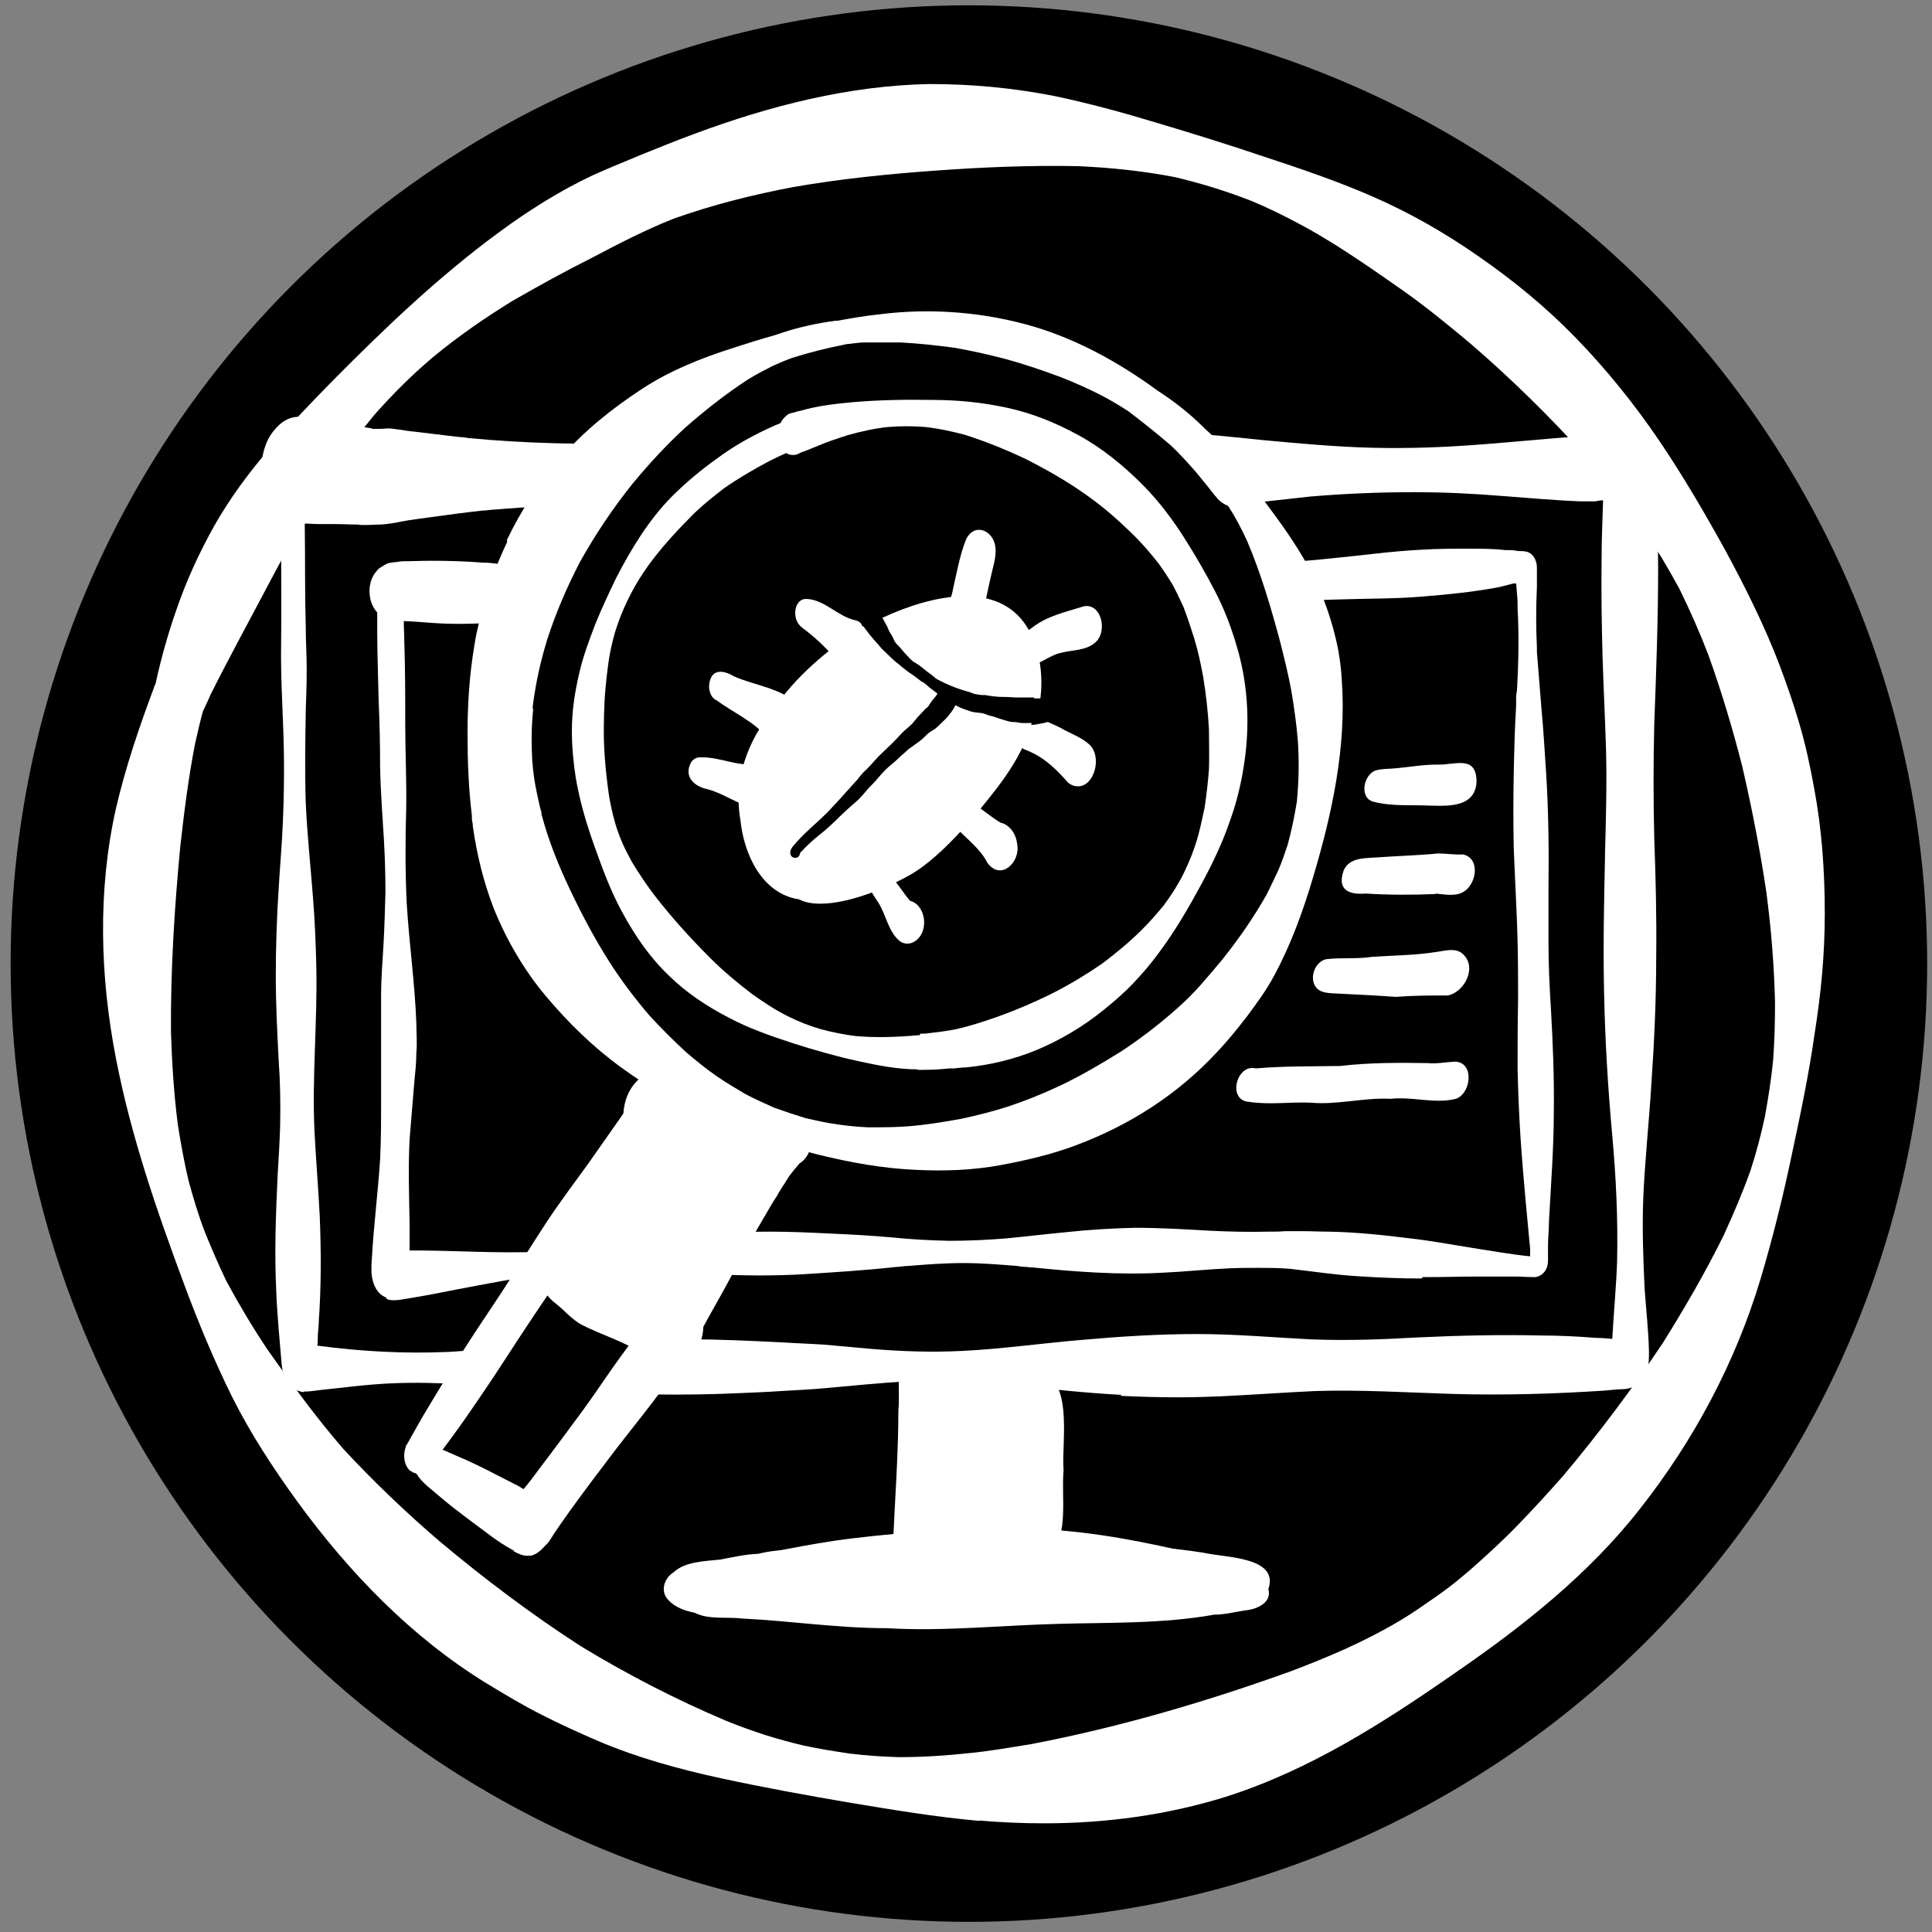 <?xml version="1.0" encoding="UTF-8"?>
<svg id="Ebene_1" data-name="Ebene 1" xmlns="http://www.w3.org/2000/svg" viewBox="0 0 40 40">
  <rect x="0" y="0" width="40" height="40" fill="#808080" stroke="none"/>
  <defs>
    <style>
      .cls-1 {
        fill: #000;
      }

      .cls-1, .cls-2 {
        stroke-width: 0px;
      }

      .cls-2 {
        fill: #fff;
      }
    </style>
  </defs>
  <g id="b">
    <circle class="cls-1" cx="20.06" cy="19.95" r="19.84"/>
  </g>
  <g id="ci">
    <g id="cn">
      <path class="cls-2" d="M20.28,37.7c-.9-.08-1.8-.23-2.7-.38-.88-.15-1.76-.31-2.64-.5s-1.75-.43-2.57-.78c-.39-.17-.77-.34-1.14-.53-.4-.2-.78-.43-1.16-.66-1.56-.96-2.85-2.3-3.92-3.77-.5-.69-.97-1.41-1.35-2.17-.37-.75-.69-1.52-.98-2.3-.57-1.53-1.11-3.09-1.42-4.7-.33-1.7-.38-3.47,0-5.17.2-.86.48-1.68.79-2.51,0-.02.02-.05.03-.07.11-.51.25-1.01.42-1.5.21-.62.48-1.21.8-1.78.64-1.13,1.55-2.08,2.45-3,1.08-1.09,2.2-2.16,3.44-3.07.61-.45,1.26-.86,1.94-1.18.33-.15.66-.28.99-.42.37-.15.74-.3,1.12-.44,1.56-.58,3.2-1,4.87-1.03.87,0,1.73.08,2.59.25.71.15,1.41.34,2.1.55.74.22,1.48.45,2.22.7.76.25,1.53.51,2.26.83.78.34,1.51.76,2.21,1.25.72.5,1.39,1.05,2,1.68.64.66,1.21,1.37,1.72,2.12.5.74.95,1.51,1.38,2.29.41.76.8,1.54,1.11,2.35.15.4.29.8.41,1.21.13.44.23.9.31,1.35.16.85.22,1.72.22,2.59s-.08,1.67-.21,2.49c-.12.85-.3,1.7-.48,2.54-.18.86-.39,1.7-.64,2.54-.52,1.73-1.38,3.34-2.49,4.75-1.06,1.36-2.43,2.44-3.84,3.41-1.48,1.03-3.01,2.01-4.74,2.56-1.22.38-2.49.55-3.76.55-.46,0-.91-.02-1.37-.06h.02ZM17.63,36.31c.33.04.66.06.98.07.48,0,.95-.03,1.42-.08.44-.04.88-.12,1.32-.19,1.83-.35,3.63-.88,5.38-1.51.37-.14.74-.29,1.1-.45.4-.18.79-.38,1.16-.6.27-.16.52-.34.78-.52.23-.16.45-.34.66-.52.34-.3.68-.61.99-.93.32-.33.63-.67.94-1.02.74-.88,1.43-1.8,2.07-2.76.45-.72.88-1.46,1.26-2.23.2-.44.39-.88.55-1.33.12-.37.22-.74.3-1.12.07-.38.13-.77.17-1.16.03-.41.04-.81.04-1.22-.02-.76-.08-1.52-.18-2.27-.13-.88-.3-1.74-.5-2.61-.2-.78-.43-1.55-.7-2.3-.18-.47-.38-.92-.6-1.37-.23-.42-.47-.83-.74-1.23-.37-.51-.76-1-1.17-1.48-.76-.84-1.56-1.63-2.42-2.37-.43-.36-.87-.72-1.33-1.05-.47-.33-.94-.66-1.43-.97-.26-.16-.52-.32-.79-.46-.32-.17-.64-.33-.98-.47-.51-.2-1.03-.36-1.57-.49-.67-.13-1.34-.2-2.02-.23-.97-.02-1.95.02-2.92.09-.99.07-1.98.17-2.96.34-.85.16-1.69.37-2.5.66-.58.23-1.14.52-1.69.81-.56.28-1.1.58-1.64.89-.57.35-1.12.73-1.64,1.16-.44.37-.84.77-1.22,1.2-.28.34-.55.69-.8,1.06-.49.76-.92,1.56-1.35,2.37-.41.78-.84,1.56-1.24,2.36-.05.12-.11.24-.16.35-.06.22-.11.44-.16.66-.14.72-.23,1.44-.31,2.16-.12,1.27-.2,2.55-.19,3.83.02.63.06,1.26.14,1.89.06.39.13.77.22,1.16.1.37.21.74.35,1.1.14.34.28.67.44,1,.26.48.54.95.84,1.4.5.71,1,1.4,1.57,2.06.63.68,1.3,1.32,2,1.92.93.78,1.9,1.51,2.92,2.17.97.59,1.98,1.11,3.02,1.55.27.11.55.21.83.3.26.08.51.15.77.21.32.07.65.12.98.17h.01Z"/>
      <path class="cls-2" d="M14.07,10.5s.03-.05.05-.08c.03-.05.05-.1.07-.16.07-.05.13-.1.2-.16.05-.04.11-.08.16-.12.09-.06.18-.12.27-.18l-.09.09c-.18.2-.37.4-.55.6h-.12.01Z"/>
      <path class="cls-2" d="M6.29,28.82h-.03s-.08-.02-.13-.04c-.22-.08-.28-.34-.3-.55-.04-.49-.09-.98-.11-1.48-.04-.81-.01-1.63.03-2.45.02-.33.04-.66.05-.99.01-.47,0-.93-.03-1.35-.03-.58-.06-1.17-.06-1.76s.02-1.21.06-1.81c.02-.35.05-.7.07-1.05.04-.69.05-1.38.03-2.08-.02-.64-.06-1.27-.05-1.91.01-.72,0-1.44,0-2.16v-.48c-.12-.1-.22-.24-.29-.38-.09-.17-.12-.4-.12-.6,0-.24.06-.52.19-.72.14-.21.34-.39.6-.38.07,0,.13.01.19.03.17.04.35.05.53.08.16.03.32.06.48.08.08.01.16.03.24.04.03,0,.05.01.08.02.1,0,.21,0,.31-.01.07,0,.13.01.2.02.1.01.19.03.2.03.37.04.73.09,1.1.13.06,0,.11.01.17.02,1.17.11,2.35.14,3.54.1h.06s-.05.06-.08.09c-.33.38-.61.8-.91,1.2-.69,0-1.37.03-2.06.09-.08,0-.17.02-.25.02-.37.04-.74.09-1.1.14-.2.03-.4.05-.6.09-.14.03-.27.05-.41.06-.11,0-.23.01-.34.01-.05,0-.09,0-.14-.01-.17,0-.33-.01-.5-.01h-.34c-.08,0-.17-.01-.26-.01v.04c.01.7,0,1.39.02,2.09,0,.3.02.59.02.89s-.01.58-.02.87c-.01.63-.02,1.26,0,1.89.03.66.1,1.31.15,1.96.04.5.06.99.07,1.49.02,1.12-.09,2.22-.04,3.33.03.6.08,1.19.11,1.78.03.74.03,1.47-.02,2.18,0,.11-.02.23-.02.3s0,.13-.01.2c.9.12,1.8.17,2.71.13.21-.01.41-.03.62-.05-.07.12-.14.24-.2.37-.05.11-.1.23-.14.35-.49-.03-.98-.04-1.44-.02-.51.02-1.01.09-1.5.14-.1.01-.2.03-.28.03h-.05Z"/>
      <path class="cls-2" d="M23.23,28.88c-.75-.04-1.49-.12-2.23-.2s-1.47-.11-2.2-.08h-.01c-.57.03-1.14.09-1.7.14-.31.03-.61.04-.92.06-.28.02-.56.03-.78.04-.63.03-1.27.04-1.9.03-.33,0-.66-.02-.99-.03.04-.06.09-.12.13-.18.2-.28.38-.58.57-.86.01-.02.02-.03.04-.05.35-.01.7-.02,1.06-.02.62,0,1.23.03,1.85.06.31.02.62.03.92.05.33.03.67.06,1,.09.61.05,1.22.07,1.84.04.83-.04,1.66-.16,2.5-.23.79-.07,1.58-.12,2.38-.12s1.56.07,2.35.11c.76.03,1.52,0,2.21-.04.85-.04,1.71-.06,2.56-.04.38,0,.76.02,1.14.05.11,0,.22.01.33.02.03-.53.08-1.06.1-1.59.02-.87-.02-1.74-.1-2.62-.09-.99-.15-1.98-.17-2.99-.02-.93,0-1.87.02-2.79v-.06c.02-.73.04-1.46.02-2.19-.02-.62-.05-1.24-.07-1.86-.02-.7-.03-1.4-.02-2.11,0-.38.02-.77.03-1.15h-.05s-.07.01-.11.02h-.3c-.54-.02-1.08-.07-1.61-.11-.61-.05-1.23-.08-1.84-.08-.72,0-1.44.03-2.15.09-.36.04-.72.08-1.08.12-.05-.11-.11-.22-.17-.32-.1-.15-.2-.3-.31-.44h0c-.09-.13-.18-.26-.29-.38-.05-.05-.11-.1-.18-.13-.06-.03-.12-.04-.19-.05-.14-.02-.3.04-.42.11-.06-.06-.12-.13-.18-.19-.01-.01-.03-.03-.04-.05.64.03,1.28.1,1.86.16.75.07,1.5.14,2.27.16.76.02,1.52-.01,2.29-.07.64-.05,1.27-.11,1.91-.16.17-.01.35-.03.53-.03.05,0,.1,0,.15.02.17-.04.35-.06.52-.06.31,0,.46.33.47.59,0,.18.02.36.02.54.02.55.04,1.1.04,1.65,0,1.08-.04,2.16-.08,3.23-.02.8-.02,1.6,0,2.39.03.82.05,1.63.04,2.44,0,.88-.04,1.76-.1,2.63-.05.82-.14,1.64-.17,2.41-.02.61,0,1.22.03,1.83.03.43.08.87.09,1.3,0,.22,0,.42-.16.6-.09.11-.21.17-.35.18-.13,0-.27.02-.4.03-1.06.07-2.11.1-3.15.07-.95-.03-1.9-.09-2.85-.06-.66.03-1.32.08-1.97.11-.28.01-.56.02-.84.02-.4,0-.8-.01-1.21-.03v-.02Z"/>
      <path class="cls-2" d="M12.95,25.66s.06,0,.1-.01c-.01.02-.03.03-.04.05-.02-.01-.04-.03-.06-.04Z"/>
      <path class="cls-2" d="M29.42,26.47c-.45,0-.9-.02-1.35-.05-.46-.03-.91-.1-1.36-.15-.22-.02-.45-.02-.68-.02-.2,0-.39,0-.59.01-.46.02-.91.07-1.37.09-.91.05-1.82-.02-2.7-.11-.04,0-.07,0-.11-.01-.08,0-.15-.01-.21-.02-.37-.03-.73-.06-1.1-.06-.39,0-.78.03-1.15.06-.08,0-.17.02-.24.02h0c-.63.07-1.27.11-1.9.15-.66.04-1.31.03-1.97,0-.22,0-.43-.02-.65-.03h0c.17-.19.34-.38.5-.58.05-.06.09-.14.1-.23h.04c.43-.03.86-.04,1.28-.04s.83.02,1.25.04.84.04,1.26.08c.39.04.79.06,1.18.07.4,0,.81-.02,1.18-.05.42-.04.83-.09,1.25-.13.47-.05.95-.08,1.42-.09.51,0,1.02.03,1.53.06.41.02.82.03,1.24.02.11,0,.23,0,.34-.01h.36c.18,0,.36.01.54.01.56.01,1.13.07,1.69.14.44.05.87.13,1.3.2.39.06.78.13,1.17.17h.01v-.15c-.03-.32-.06-.64-.09-.96-.04-.45-.08-.9-.11-1.36-.03-.47-.05-.95-.06-1.42,0-.46,0-.92.01-1.38,0-.53,0-1.05-.02-1.58-.02-.54-.05-1.08-.07-1.62-.01-.5-.01-1,0-1.5.01-.48.02-.96.05-1.43v-.2c.01-.07.02-.13.02-.16.03-.55.04-1.11.01-1.66h0v-.08c0-.14-.02-.28-.03-.43h-.06c-.12.03-.25.07-.37.09-.5.09-1,.14-1.5.18-.57.05-1.14.04-1.71.06-.43.01-.87.03-1.3.07-.05-.18-.1-.37-.16-.55h0v-.03s-.01-.04-.02-.06l.02.05c-.02-.07-.05-.13-.08-.2.01-.02.02-.03.03-.05h.14c.4,0,.8-.04,1.19-.08.63-.06,1.25-.15,1.88-.18.32-.02.64-.02.96-.02.25,0,.51,0,.76.03h.09c.06,0,.13.01.19.02h.05c.07,0,.14.01.2.06.1.08.12.21.12.29v.39c-.02.43-.02.86,0,1.25v.1c.03.41.07.83.1,1.24.04.42.06.83.09,1.25h0c.05.79.06,1.59.05,2.38v1.15c0,.45.02.9.05,1.36.04.71.07,1.42.06,2.13,0,.76-.06,1.52-.1,2.27v.02h0c0,.16-.02.32-.02.48v.16c0,.06,0,.12,0,.15,0,.11-.03.21-.11.28-.07.06-.14.08-.23.07-.1,0-.21-.01-.31-.01h-.91c-.27,0-.53.01-.8.01h-.23l-.03.03Z"/>
      <path class="cls-2" d="M8.01,26.87c-.26-.09-.33-.4-.32-.63,0-.09.01-.18.01-.2.04-.7.13-1.4.17-2.04.02-.4.02-.8.02-1.2v-2.18c0-.36.03-.72.05-1.06.02-.36.03-.72.04-1.08,0-.36-.01-.71-.03-1.07-.03-.51-.07-1.01-.08-1.52,0-.46-.01-.91-.03-1.37-.01-.49-.03-.98-.03-1.47v-.37c-.11-.12-.16-.28-.16-.44s.05-.31.15-.42c.03-.04.07-.07.11-.09.03-.02.06-.04.1-.06.05-.02.1-.02.15-.03.06,0,.12-.02.18-.02.19,0,.39-.01.58-.01.36,0,.73.01,1.09.04h.07c.14.01.28.03.42.05.4.04.79.11,1.19.15,0,.09.01.18.05.27-.06.11-.13.22-.18.33-.05.1-.08.23-.09.35-.29.02-.59.05-.88.07-.47.03-.94.06-1.41.04-.26-.01-.52-.04-.78-.05h-.04c0,.13.01.27.01.41.02.57.02,1.15.02,1.72s.03,1.16.02,1.75c-.02.65-.02,1.3.01,1.95.05.84.17,1.67.2,2.5,0,.2.02.4,0,.6,0,.2-.02.39-.04.59-.03.4-.07.81-.1,1.21-.03.58-.01,1.15,0,1.73v.57h.26c.96.01,1.91.08,2.84,0,.24-.02.48-.06.72-.09-.23.15-.44.34-.64.53-.01.01-.02.02-.03.03-.09,0-.19.01-.28.02-.64.07-1.27.2-1.91.32-.3.06-.61.12-.91.17-.06.01-.12.02-.18.03s-.12.02-.18.02-.11,0-.17-.03v-.02Z"/>
      <path class="cls-2" d="M19.34,33.01c-.11-.02-.19-.08-.26-.16-.14-.14-.18-.33-.19-.52-.04.02-.09.02-.14,0-.18-.03-.25-.23-.26-.4h0c.04-.91.11-1.83.11-2.74.04-.35-.06-.75.13-1.06.12-.16.34-.05.38.13.02,0,.03.01.05.02,0,0,.02.01.03.02.1-.18.31-.31.51-.19.01,0,.02.02.04.02.04-.03.09-.05.14-.05.09,0,.16.05.21.12.08-.06.18-.1.29-.1.18,0,.33.1.42.24.16-.13.41-.12.56.02.91.05.61,1.46.66,2.08-.05.58.11,1.29-.27,1.78-.18.45-.74.62-1.05.2-.17.15-.44.15-.61,0-.06.03-.12.05-.18.04-.04.28-.27.59-.58.53v.02Z"/>
      <path class="cls-2" d="M24.78,32.96c-1.22-.12-2.46-.1-3.68-.11-1.18-.04-2.35-.1-3.53,0-.77.04-1.54.14-2.31.11-.26-.04-.58.04-.8-.12-.27-.28.15-.47.4-.51.93-.14,1.85-.37,2.79-.48,1.17-.14,2.35-.22,3.53-.2,1.09.01,2.16.2,3.22.44.25.09.52.1.77.19.17.04.36.08.43.26.11.44-.52.47-.82.42h.01-.01Z"/>
      <path class="cls-2" d="M18.36,33.71c-1,0-1.99-.15-2.99-.2-.33-.04-.69.03-.99-.12-.2-.04-.4-.11-.54-.26h0c-.18-.18-.09-.46.11-.58.23-.22.66-.23.96-.26.26-.05.52-.11.79-.12.43-.11.89-.09,1.33-.05,1.59-.14,3.17-.37,4.76-.33.37,0,.74.1,1.11.13.68.09,1.36.12,2.03.23.43.1,1.56.08,1.33.75.08.28-.24.42-.47.44-.21.03-.43.09-.65.09-1.07.19-2.14.16-3.22.19-1.19.03-2.37.16-3.56.09Z"/>
      <path class="cls-2" d="M10.49,11.19c.29-.61.66-1.18,1.11-1.7.48-.56,1.07-1.03,1.68-1.43.59-.39,1.25-.65,1.91-.86.28-.09.56-.18.85-.26.05-.02.1-.03.15-.05.36-.12.74-.2,1.11-.25h.04c.28-.05.56-.1.85-.13,1.08-.14,2.2-.05,3.24.26.92.28,1.76.75,2.54,1.32.34.22.66.47.95.76l.02.02c.38.34.73.71,1.05,1.11.02.02.03.03.04.05.05.07.08.16.07.24.06.08.11.15.17.23.33.44.65.9.9,1.39.25.49.42,1,.53,1.53.04.22.07.44.08.66.1,1.38-.2,2.76-.59,4.07-.21.71-.46,1.4-.81,2.05-.16.3-.36.57-.56.84-.2.26-.41.52-.64.76-.8.86-1.8,1.5-2.9,1.91-.5.19-1.02.31-1.55.41-.59.11-1.18.13-1.78.1-.67-.03-1.34-.15-1.99-.31-.74-.18-1.46-.43-2.17-.72-.68-.29-1.33-.65-1.93-1.09-.59-.43-1.1-.93-1.57-1.49-.45-.54-.81-1.16-1.07-1.81-.21-.54-.35-1.12-.43-1.69,0-.05-.01-.09-.02-.14v-.08c-.07-.57-.09-1.14-.09-1.71,0-.61.04-1.21.14-1.81.02-.12.04-.24.07-.36.13-.62.34-1.22.61-1.79v-.03ZM11.04,14.68c-.04.36-.04.72-.02,1.08.02.23.05.46.1.68.03.13.05.25.09.38v.03s0,.02.01.04c.12.45.29.89.48,1.31.27.59.57,1.17.92,1.72.25.39.53.76.83,1.11.24.26.49.51.75.75.21.18.42.35.65.51.19.13.38.24.58.36.19.1.39.19.59.28.22.08.43.15.66.22.22.05.44.1.66.13.21.03.42.05.63.06.28,0,.55,0,.82-.02.38-.03.75-.09,1.13-.16.32-.07.64-.15.95-.25.36-.12.71-.26,1.05-.42.45-.21.87-.46,1.29-.72.41-.27.8-.57,1.17-.9.17-.15.33-.31.48-.48.16-.18.31-.36.46-.54.34-.43.64-.86.91-1.34.08-.16.16-.33.24-.5.07-.17.13-.34.19-.52.08-.29.14-.59.19-.89.04-.42.05-.84.02-1.27-.03-.36-.08-.71-.14-1.06-.06-.32-.14-.64-.22-.96-.19-.71-.4-1.43-.69-2.11-.11-.24-.23-.47-.37-.69,0-.01-.02-.02-.03-.04-.1-.04-.18-.1-.24-.18,0,0-.01-.02-.02-.02-.13-.17-.27-.34-.41-.51-.16-.18-.32-.36-.5-.53-.29-.25-.58-.48-.88-.71-.17-.11-.35-.22-.54-.32-.29-.15-.58-.28-.89-.4-.4-.15-.8-.28-1.13-.37-.35-.09-.7-.17-1.05-.23-.37-.05-.74-.09-1.11-.11h-.75c-.11,0-.22.02-.32.03-.04,0-.08.01-.12.02-.36.07-.71.16-1.06.27-.14.05-.28.11-.41.17-.16.08-.31.16-.46.25-.02.01-.03.02-.05.03-.46.3-.89.64-1.3,1-.39.36-.74.74-1.08,1.15-.41.51-.77,1.05-1.09,1.62-.27.52-.5,1.05-.68,1.61-.14.45-.24.91-.3,1.38v.06Z"/>
      <path class="cls-2" d="M19,22.14c-.41,0-.82-.08-1.23-.17-.46-.1-.91-.23-1.35-.37-.46-.15-.92-.31-1.35-.54-.44-.23-.85-.5-1.21-.85-.4-.38-.71-.83-.97-1.31-.25-.45-.43-.95-.6-1.43-.16-.45-.29-.9-.37-1.37-.05-.32-.08-.65-.08-.97,0-.4.06-.8.15-1.18.08-.36.21-.7.34-1.04.13-.32.28-.64.43-.95.31-.6.67-1.19,1.14-1.67.29-.29.61-.56.95-.8.28-.21.59-.39.87-.53.14-.07.29-.14.44-.2.03-.07.08-.12.14-.17.04-.03.09-.04.14-.05.04-.01.08-.03.11-.03.01,0,.02,0,.04-.01h0c.35-.1.71-.14,1.03-.17.56-.05,1.12-.06,1.68-.05.52,0,1.03.05,1.54.16.52.11,1.01.31,1.47.56.5.27.94.63,1.34,1.03.36.36.67.78.94,1.22.2.32.39.65.56.98.2.38.35.78.47,1.2.23.8.26,1.63.13,2.44-.06.38-.15.75-.28,1.11-.16.47-.37.91-.61,1.35-.26.48-.54.96-.87,1.4-.16.22-.34.43-.53.63-.19.2-.4.38-.61.55-.42.34-.89.62-1.39.83-.46.19-.96.31-1.46.36h-.05c-.07.01-.13.01-.19.02h-.1c-.18.02-.37.03-.55.03h-.12.01ZM19.06,21.4h.09c.18-.02.35-.04.53-.07.18-.03.35-.08.52-.13.56-.17,1.1-.39,1.62-.65.35-.18.68-.38,1-.6.29-.22.57-.45.83-.71.16-.16.3-.32.44-.49.11-.15.22-.31.31-.47.09-.15.16-.31.23-.47.07-.17.13-.34.18-.52.05-.19.09-.38.13-.57.04-.26.07-.53.09-.79.01-.28,0-.56,0-.83-.02-.36-.06-.73-.12-1.09-.05-.27-.11-.55-.19-.81-.07-.22-.14-.43-.22-.64-.07-.15-.14-.3-.22-.45-.09-.15-.19-.3-.29-.44-.18-.23-.37-.45-.58-.65-.27-.26-.55-.51-.86-.73-.41-.3-.85-.55-1.3-.78-.42-.2-.84-.37-1.28-.51-.27-.07-.54-.13-.82-.16-.25-.02-.51-.02-.76,0-.28.03-.56.09-.84.17-.22.07-.43.14-.64.23-.08.03-.16.07-.25.1-.03.01-.05.02-.08.03-.01,0-.02.01-.04.02-.04.02-.07.03-.12.03s-.1-.01-.14-.04c-.12.05-.24.11-.36.17-.32.17-.63.35-.93.56-.21.16-.42.33-.61.51-.31.31-.61.63-.87.97-.13.17-.25.35-.36.54-.09.16-.17.32-.24.48s-.13.33-.18.49c-.05.18-.09.35-.12.53-.04.27-.07.54-.09.82-.02.4-.03.81,0,1.21.02.27.05.55.09.82.03.18.07.36.12.54.04.14.09.28.15.42.06.14.13.27.2.4.14.23.29.46.45.67.36.47.76.91,1.18,1.33.27.27.56.51.86.74.24.17.48.33.74.46.22.11.45.2.69.27.23.06.47.11.71.14.45.04.89.02,1.34-.02v-.03Z"/>
      <path class="cls-2" d="M21.4,14.44h-.35c-.08,0-.15-.01-.23-.01h-.05c-.13,0-.26-.02-.38-.04h-.07s-.08-.01-.13-.02c-.04-.01-.07-.02-.11-.04-.05-.01-.1-.03-.14-.04h0s-.04-.01-.06-.02c-.03-.01-.06-.02-.09-.03-.15-.06-.29-.12-.43-.2h.01s-.02-.01-.02-.02h0s-.02-.01-.03-.02l-.05-.04c-.09-.06-.17-.14-.26-.2h.01s-.02,0-.03-.01h0s-.04-.03-.06-.04c0,0-.01,0-.02-.01-.03-.03-.07-.06-.1-.09h.01c-.07-.06-.13-.14-.2-.22h0s-.04-.04-.06-.06c-.02-.03-.04-.05-.05-.08h0c-.03-.07-.06-.12-.1-.18-.02-.05-.04-.1-.07-.15-.02-.04-.05-.09-.07-.13,1.01-.47,2.45-.81,3.04.27.22.42.29.92.23,1.4h-.13v-.02Z"/>
      <path class="cls-2" d="M16.54,18.62c-.77-.12-1.14-.94-1.21-1.64-.15-.84.15-1.65.68-2.29.46-.68,1.09-1.21,1.77-1.66.03-.02.07-.04.1-.06.01.02.03.04.05.07.09.13.2.24.3.36.03.04.07.07.11.11.06.06.13.13.2.19.07.05.13.11.2.16.06.05.12.09.18.13h0s.08.06.12.09c.02.02.05.04.08.05.04.03.09.07.13.11h0s.11.08.16.12c-.01.02-.03.04-.04.06-.02.02-.04.05-.06.07-.03.04-.06.08-.08.12-.02.02-.03.04-.05.05-.03.02-.05.05-.07.07h0l-.02.02h0c-.06.06-.11.12-.16.18l-.04.05c-.07.07-.15.13-.22.2-.07.08-.14.15-.22.23s-.16.15-.24.23c-.09.09-.17.19-.26.28-.07.06-.13.13-.19.21-.06.07-.12.13-.18.2-.14.16-.29.32-.44.48-.24.24-.51.45-.73.72-.04.05-.06.11-.04.17.01.03.04.05.07.06h.03c.06,0,.09-.05.1-.11.02-.02.05-.04.07-.07.07-.07.14-.14.21-.2.07-.06.15-.12.22-.18.08-.07.16-.14.23-.21.13-.13.27-.26.41-.38.11-.09.19-.2.28-.3.06-.06.12-.12.17-.18s.11-.13.17-.19c.08-.08.18-.15.26-.23.07-.07.15-.13.22-.2.07-.05.14-.1.21-.15.07-.05.13-.11.19-.17.05-.04.1-.07.15-.1.05-.04.1-.09.14-.13.05-.05.11-.1.15-.16.05-.06.1-.13.13-.2l.06.03c.08.04.17.07.26.1.06.02.13.02.19.03.05,0,.09.02.13.03.04.02.08.03.13.04.05.02.1.03.15.05.04.01.09.03.13.04.06.02.12.03.18.03.05,0,.1.02.15.02h.2s0,.02-.01.03c-.22.78-.77,1.4-1.27,2.01-.36.39-.73.79-1.18,1.07-.42.25-1.28.63-1.91.63-.19,0-.36-.03-.5-.12l.05.03Z"/>
      <path class="cls-2" d="M15.62,16.73c-.34-.07-.63-.3-.97-.39-.29-.06-.5-.27-.34-.56.04-.06.12-.11.2-.1.39-.01.75.19,1.13.14.43.08.43.88-.03.92h.01Z"/>
      <path class="cls-2" d="M15.92,15.32c-.27-.37-.72-.55-1.08-.82-.11-.04-.16-.18-.16-.29.02-.35.26-.36.51-.21.38.17.81.22,1.16.45.49.3.12,1.36-.43.87Z"/>
      <path class="cls-2" d="M17.38,13.74c-.21-.26-.44-.49-.7-.69-.07-.05-.14-.1-.18-.19-.08-.16-.03-.46.19-.46.38.01.65.36,1.01.44.05.01.09.03.12.06h0c.03.05.06.1.09.15.03.04.06.07.08.11.04.13.04.28,0,.41-.05.17-.21.3-.37.3-.09,0-.18-.04-.24-.12h0Z"/>
      <path class="cls-2" d="M22.11,16.2c-.22-.25-.45-.48-.75-.62-.09-.05-.22-.07-.28-.17-.08-.12-.09-.29-.02-.42h0s.1.02.15.02h.04c.08,0,.17,0,.25-.02.06-.01.12-.02.18-.04h.02c.09.04.18.08.26.12.2.12.43.19.6.35.26.25.1.86-.24.86-.07,0-.14-.02-.21-.08Z"/>
      <path class="cls-2" d="M20.44,17.86c-.14-.28-.4-.47-.61-.69-.1-.1-.15-.22-.14-.36.01-.16.16-.35.33-.27.23.15.45.34.69.49.21.05.33.25.35.45.07.37-.34.77-.62.38Z"/>
      <path class="cls-2" d="M18.65,19.5c-.26-.19-.3-.56-.47-.82-.13-.2-.33-.46-.14-.68.09-.11.26-.08.31.05.2.17.32.4.49.6.24.06.33.36.28.57-.04.21-.26.4-.47.28Z"/>
      <path class="cls-2" d="M21.3,13.77c-.15-.03-.23-.21-.23-.35,0-.19.13-.32.28-.41.32-.26.72-.34,1.1-.46.36-.05.47.51.25.73-.2.2-.5.17-.75.24-.23.05-.42.25-.65.25Z"/>
      <path class="cls-2" d="M19.74,13.13c-.08-.16-.14-.34-.12-.52.02-.14.09-.27.11-.41.08-.35.14-.7.27-1.03h0c.18-.37.58-.18.61.17.02.21-.06.42-.1.62-.06.26-.11.51-.16.77-.02.15-.03.31-.14.43-.12.16-.38.13-.48-.04h0Z"/>
      <path class="cls-2" d="M8.5,30.46c-.14-.12-.16-.34-.1-.5,0-.03.02-.05.04-.08.13-.23.26-.47.4-.7.27-.45.54-.9.83-1.34.23-.36.47-.71.7-1.06.3-.46.59-.93.89-1.39.29-.45.61-.87.92-1.3.22-.31.44-.63.66-.94.11-.16.22-.32.33-.49.06-.09.13-.18.18-.27,0,0,0-.02.01-.02.02-.08.07-.15.13-.2.12-.11.3-.07.39.04.12.14.14.35.07.51-.03.07-.07.14-.13.18h0c-.04.06-.08.13-.12.19-.06.09-.12.19-.18.28-.29.45-.58.91-.86,1.37-.09.15-.17.29-.23.38-.15.26-.31.51-.47.77-.17.27-.35.52-.53.79-.32.47-.64.95-.95,1.43-.31.48-.63.95-.96,1.42-.16.22-.32.44-.48.65-.05.06-.09.12-.14.18,0,0,0,.01-.01.02-.06.08-.14.13-.23.13-.06,0-.11-.02-.16-.06h0Z"/>
      <path class="cls-2" d="M10.63,32.1c-.17-.09-.33-.2-.44-.28-.27-.2-.54-.4-.81-.61-.18-.14-.35-.29-.53-.44-.09-.08-.17-.16-.22-.25,0,0-.02-.01-.02-.02-.06-.06-.09-.16-.09-.25,0-.03,0-.06.01-.09,0-.03.02-.06.03-.08.01-.02.03-.05.05-.07.06-.13.16-.11.24-.07.06,0,.12.01.18.03.14.04.28.11.42.17.29.12.57.26.82.39.16.08.31.16.47.24.03.02.06.04.1.06.12-.14.23-.29.34-.44.3-.39.59-.79.88-1.18.22-.3.42-.6.63-.9.22-.31.45-.62.68-.92.04-.06.09-.11.13-.17.09-.13.17-.26.26-.4s.18-.28.26-.42c.13-.21.26-.43.4-.64.28-.43.55-.88.81-1.32.08-.14.16-.27.23-.41,0-.02.02-.03.03-.05.05-.1.1-.2.16-.29.05-.07.12-.13.19-.17.12-.09.28-.08.39.02.14.12.19.32.17.49,0,.02,0,.05-.01.07,0,.04,0,.08-.01.11-.02.13-.11.25-.18.36-.17.27-.33.54-.49.82-.18.31-.36.62-.52.94-.17.32-.35.64-.53.96-.12.22-.23.43-.36.65-.07.12-.15.23-.23.34-.1.14-.2.28-.31.42-.33.45-.68.88-1.02,1.32-.32.42-.63.83-.94,1.26-.14.2-.28.39-.41.6-.03.05-.07.09-.11.13-.08.09-.17.17-.29.2h-.07c-.1,0-.19-.04-.28-.09v-.02Z"/>
      <path class="cls-2" d="M15.73,24.82c-.38-.47.3-1.04.42-1.53.22-.34.63-.1.64.25.03.21-.06.44-.24.55-.15.17-.28.36-.43.54,0,.2-.25.37-.39.19Z"/>
      <path class="cls-2" d="M13.41,28.11c-.42-.33-.93-.45-1.4-.7-.13-.08-.25-.19-.36-.3-.12-.11-.27-.2-.35-.34-.3-.43-.09-1.27.54-1.12.36-.65.86-1.22,1.27-1.84-.29-.44-.29-1.1.12-1.47.27-.26.72-.15.9.15.27.02.5.15.75.26.25.06.52.04.75.12.67.25.7,1.22.28,1.72-.5.79-1.09,1.51-1.51,2.34.47.7-.16,1.73-.98,1.17h-.01Z"/>
      <path class="cls-2" d="M29.63,16.68c-.4-.02-.8.02-1.19-.08-.29-.07-.22-.51,0-.63.07-.04.16-.04.24-.05.36-.01.71-.09,1.06-.09.37.02.83-.22.83.36-.03.51-.54.5-.93.49h0Z"/>
      <path class="cls-2" d="M29.72,18.51c-.48.02-.97.02-1.45-.01-.36.03-.59-.09-.45-.48.12-.28.47-.25.72-.27.41-.03.83-.04,1.23-.08.17,0,.35.03.52.02.37.08.28.63,0,.78-.18.1-.4.04-.59.03h.02Z"/>
      <path class="cls-2" d="M28.91,20.64c-.41-.03-.82-.05-1.23-.07-.16-.01-.37,0-.46-.17h0c-.1-.19.01-.48.23-.54.32-.04.64,0,.96-.05.44-.03.88-.03,1.32-.1.17-.02.38-.09.53.02.34.26.08.8-.28.88-.36,0-.72,0-1.08.03h.01Z"/>
      <path class="cls-2" d="M25.83,22.81c-.42-.06-.22-.79.17-.69.58-.05,1.17-.04,1.75-.05.59-.07,1.21-.07,1.8-.06.19.02.38-.02.58-.03.42.02.32.72-.03.78-.43.09-.87-.06-1.31-.01-.54-.03-1.12.13-1.64.08-.44-.02-.87.05-1.31-.02h-.01Z"/>
    </g>
  </g>
</svg>